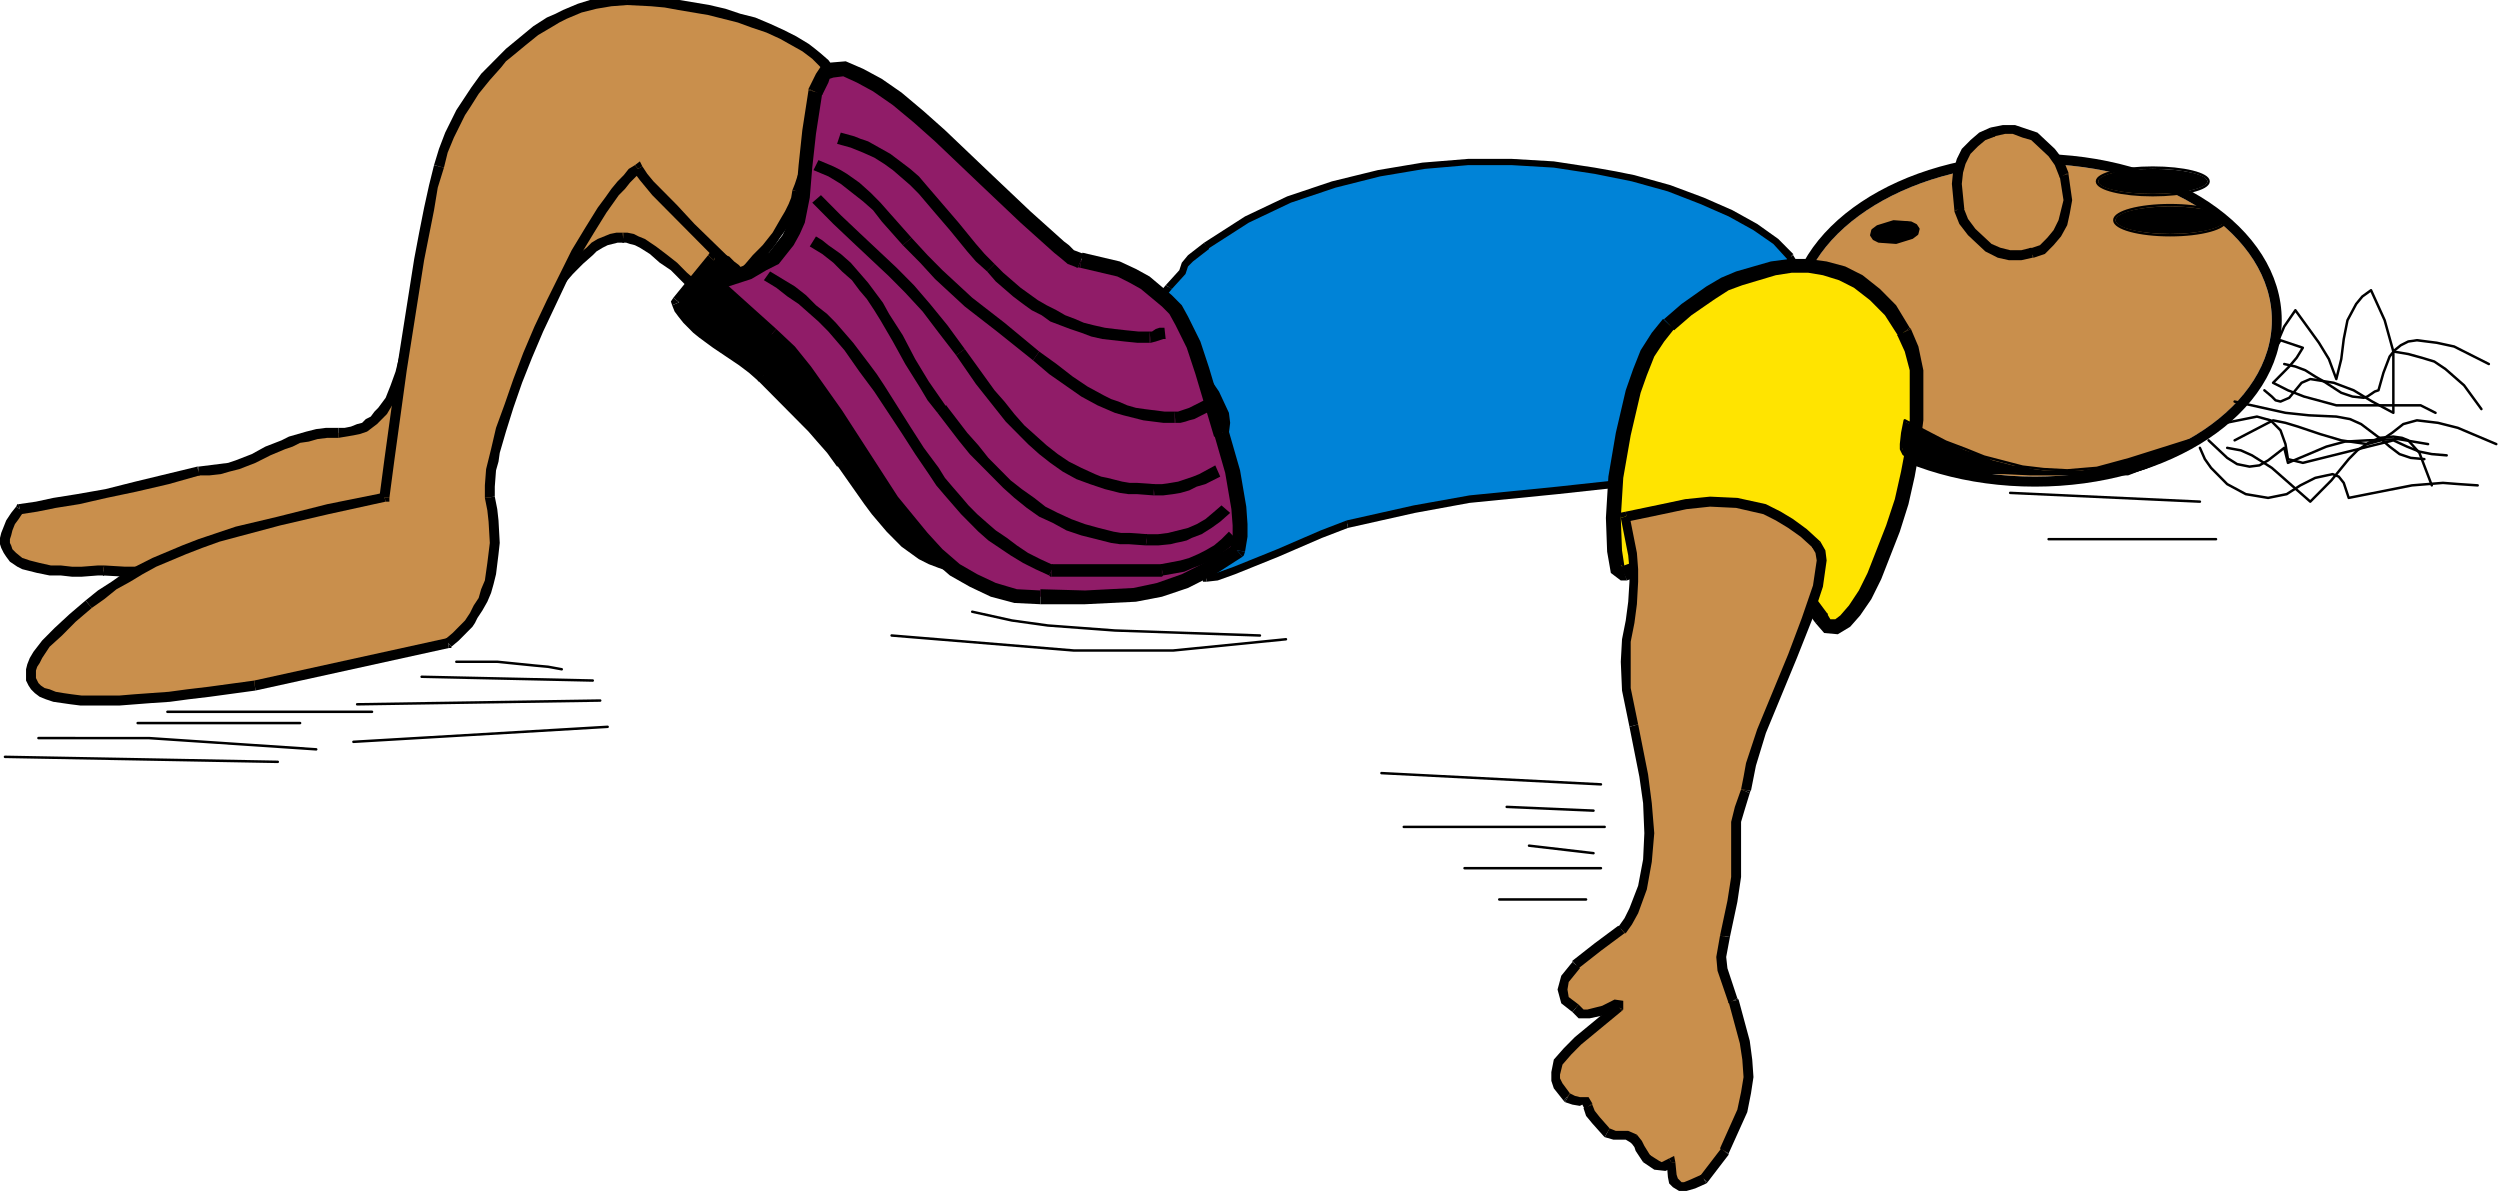 <svg xmlns="http://www.w3.org/2000/svg" fill-rule="evenodd" height="161.333" preserveAspectRatio="none" stroke-linecap="round" viewBox="0 0 2016 952" width="338.667"><style>.brush1{fill:#000}.brush2{fill:#c98f4c}.pen2{stroke:none}.brush5{fill:none}.pen7{stroke:#000;stroke-width:2;stroke-linejoin:round}</style><path class="pen2 brush2" d="m588 28-20-8-9-3-9-3-8-2-10-1-10-1-10-1-10 1-9 1-9 1-9 3-8 2-8 4-8 4-7 5-7 5-6 6-6 6-6 7-6 7-5 8-5 8-5 9-7 13-7 12-13 21-7 11-6 11-6 13-3 6-3 8-3 11-3 13-5 27-4 27-2 14-3 13-3 12-4 11-5 11-2 4-3 4-4 4-3 4-4 3-4 2-5 2-5 1-5 1-6 1h-9l-8 1-8 2-7 1-6 3-7 2-12 6-11 6-13 4-7 2-8 2-8 1h-9l-25 7-25 6-24 5-23 5-19 3-15 3-13 2-4 5-3 5-2 5-2 5-1 3v4l1 3 1 3 2 3 2 2 6 4 3 2 4 1 8 2 9 2h9l9 1h8l13-1h4l18 1h47l30-1h34l9-1 9-1 9-2 9-3 9-4 9-5 9-5 9-5 9-7 8-6 17-15 9-8 8-8 8-9 8-9 15-18 14-18 14-18 12-17 11-16 10-15 14-24 5-9 6-8 7-9 8-8 8-7 4-4 5-2 4-2 5-2 5-1h8l4 1 4 2 4 2 8 5 9 6 8 7 8 7 7 7 6 6 10-14 5-7 4-6 7-13 6-13 5-14 3-14 2-16v-17l1-15 1-13 1-11V69l-1-5-1-5-1-5-2-5-3-5-3-5-5-6-5-5z"/><path class="pen2 brush1" fill-rule="nonzero" d="m587 31-20-7-9-3-9-3-8-2-9-1-10-1-10-1V6h11l10 1 9 1 9 2 9 3 10 3 20 8zm-75-18-10 1-9 1-9 1-8 2-8 3-7 3-8 5-7 4-6 5-7 6-5 6-6 6-6 8-5 7-4 8-5 9-7-4 5-9 4-8 6-8 5-8 7-6 6-7 6-6 8-5 7-5 8-5 8-3 9-3 9-2 9-2 9-1h10z"/><path class="pen2 brush1" fill-rule="nonzero" d="M512 6h-1l1 7V6zM402 88l-7 13-7 12-14 22-6 10-7 11-6 12-2 7-3 7-7-3 2-7 3-7 6-13 7-11 6-11 14-21 7-12 7-13zm-7-4 7 4-7-4zm-45 98-3 11-3 13-5 26-4 28-3 14-2 13-3 12-4 12-5 10-3 5-3 5-4 4-4 4-4 3-4 3-6 2-5 1-6 1-6 1v-8h5l5-1 5-2 4-1 3-3 4-2 3-4 3-3 3-4 3-4 4-10 4-11 3-12 3-13 2-13 4-28 5-27 3-13 3-11z"/><path class="pen2 brush1" fill-rule="nonzero" d="m343 179-1 1 8 2-7-3zm-70 171h-9l-8 1-7 2-7 1-6 3-6 2-12 5-12 6-13 5-8 2-7 2-9 1h-9v-7l8-1 8-1 8-1 6-2 13-5 11-6 13-5 6-3 7-2 7-2 8-2 8-1h10zm0 0v-8 8z"/><path class="pen2 brush1" fill-rule="nonzero" d="m161 380-25 7-26 6-24 5-22 5-19 3-15 3-13 2-2-8 14-2 14-3 19-3 23-4 24-6 25-6 25-6z"/><path class="pen2 brush1" fill-rule="nonzero" d="M160 373h-2 1l2 7h-1v-7zM19 409l-4 6-3 4-2 5-1 4-1 3v3l1 2 1 3 1 1 2 2 5 4 3 1 3 1 8 2 9 2h8l9 1h8l13-1h4l1 8h-5l-13 1h-8l-9-1h-9l-10-2-8-2-4-1-4-2-6-4-3-4-2-3-2-4-1-3v-5l1-4 2-5 2-5 4-6 4-5z"/><path class="pen2 brush1" fill-rule="nonzero" d="M15 403h-1l-1 2 6 4-2 2-2-8zm69 49 17 1h47l30-1h34v8h-34l-30 1h-47l-18-1z"/><path class="pen2 brush1" fill-rule="nonzero" d="M83 452h1l-1 8h1l-1-8zm129 0 8-1 9-1 9-2 8-3 9-4 9-4 9-5 8-6 9-6 9-6 17-15 8-8 8-8 8-9 8-8 15-18 14-18 13-18 13-17 11-16 9-15 15-24 6 4-14 24-10 15-11 17-12 17-14 18-14 18-15 18-8 9-8 9-9 8-8 8-17 15-9 7-9 6-9 6-9 5-10 5-9 3-9 4-9 2-10 1-9 1zm0 8v-8 8z"/><path class="pen2 brush1" fill-rule="nonzero" d="m438 240 5-9 6-9 7-9 8-8 9-7 4-4 5-3 5-2 5-2 5-1h5l1 8h-5l-4 1-4 1-4 2-5 3-3 3-8 7-8 8-7 8-5 9-6 8zm6 4-6-4 6 4z"/><path class="pen2 brush1" fill-rule="nonzero" d="M503 186h3l5 1 4 2 5 2 9 6 8 6 9 7 8 8 7 6 5 6-5 5-6-5-7-7-7-7-9-6-8-7-8-5-4-2-4-1-3-1h-3z"/><path class="pen2 brush1" fill-rule="nonzero" d="M502 186h1l-1 8h1l-1-8zm58 44 11-14 4-6 4-6 8-13 5-13 5-13 3-14 2-15v-17l8 1v8l-1 9-1 16-4 14-4 14-6 14-8 13-4 7-5 6-10 14z"/><path class="pen2 brush1" fill-rule="nonzero" d="m561 235 3 4 3-4-7-5h6l-5 5zm41-116 1-15 1-13 1-12V69l-1-4-1-5-1-5-2-4-2-5-4-5-4-5-5-6 6-5 5 6 5 5 3 6 3 5 3 6 1 5 1 5v29l-1 13-1 15zm0 0 8 1-8-1z"/><path class="pen2 brush1" fill-rule="nonzero" d="m591 25-1-1-3 7-2-1 6-5z"/><path class="pen2 brush2" d="m671 58-3-3-3-4-7-7-4-3-4-3-10-6-10-5-11-5-11-4-12-4-12-3-12-3-24-4-12-2-11-1-20-1-12 1-7 1-6 1-12 4-12 5-6 2-6 4-12 7-11 8-10 9-5 4-5 5-9 11-9 11-8 11-3 6-4 6-5 12-5 12-4 13-4 16-4 18-4 20-4 21-7 44-7 43-10 72-4 30-45 10-40 9-34 9-15 5-14 4-13 5-13 5-11 6-12 5-10 6-11 7-10 7-10 8-14 11-11 11-10 10-6 9-3 4-2 4-1 4v7l1 3 2 2 3 3 3 2 5 2 5 2 6 1 8 1 8 1h30l12-1 14-1 14-1 16-2 17-2 37-5 156-34 6-5 5-5 5-6 2-3 2-3 4-6 3-6 3-7 2-7 2-8 1-7 1-9 1-8-1-17-1-10-2-9v-10l1-13 2-7 2-8 4-17 6-19 7-19 9-21 9-21 9-21 10-21 11-19 10-18 11-16 5-7 5-7 5-6 5-5 4-5 5-3 1 3 3 4 5 5 5 6 14 14 15 15 27 27 12 11 6-6 7-7 8-9 4-5 4-5 7-12 4-5 2-6 3-6 1-6 1-5 2-6 3-5 3-7 13-26 5-13 2-7 2-6V67l-1-5-1-2-1-2z"/><path class="pen2 brush1" fill-rule="nonzero" d="m667 61-2-4-3-3-7-7-4-3-4-3-9-5-9-5-11-5-12-4-11-4-12-3-12-3-24-4-11-2-11-1-20-1 1-8 19 1 12 1 11 2 24 4 13 3 12 4 12 3 12 5 11 5 10 5 10 6 4 3 5 4 7 6 3 4 3 4z"/><path class="pen2 brush1" fill-rule="nonzero" d="m506 4-13 1-6 1-6 1-12 3-12 5-6 3-5 3-12 7-10 8-11 9-5 4-4 5-9 10-9 11-7 11-4 6-3 6-6 12-5 12-3 12-8-2 4-13 5-13 6-12 3-6 4-6 8-12 8-11 10-10 5-5 5-5 11-9 11-9 11-7 7-3 6-3 12-5 13-4 6-1 7-1 13-1z"/><path class="pen2 brush1" fill-rule="nonzero" d="M506-4h-1l1 8h-1l1-8zM358 134l-5 16-3 18-4 20-4 20-7 44-7 44-10 72-4 30-8-1 4-30 10-72 7-44 7-44 4-21 4-20 4-18 4-16zm-8-2 8 2-8-2z"/><path class="pen2 brush1" fill-rule="nonzero" d="m311 401-46 10-39 9-34 9-15 4-14 5-13 5-12 5-12 5-11 6-10 6-11 6-10 8-10 7-5-6 10-8 11-7 10-7 11-6 12-6 12-5 12-5 13-5 15-5 15-5 34-8 40-10 45-9z"/><path class="pen2 brush1" fill-rule="nonzero" d="M314 398v3h-3l-2-7-3 3 8 1zM74 486l-13 11-11 11-10 9-6 9-2 4-2 3-1 3v6l1 2 1 2 2 2 3 2 4 1 5 2 6 1 7 1 8 1h30l12-1 14-1 14-1 15-2 17-2 37-5 1 8-37 5-17 2-15 2-15 1-13 1-13 1H65l-8-1-7-1-7-1-6-2-5-2-4-3-3-3-2-3-2-4v-9l1-4 2-5 3-5 7-9 10-10 12-11 13-11zm-5-6 5 6-5-6z"/><path class="pen2 brush1" fill-rule="nonzero" d="m205 544 1 8 156-34-1-8-156 34zm1 8-1-8 1 8z"/><path class="pen2 brush1" fill-rule="nonzero" d="m359 511 6-5 5-5 5-5 2-3 2-3 3-6 4-6 2-7 3-7 1-7 1-7 1-8 1-8-1-17-1-9-2-10 8-1 2 10 1 9 1 18-1 9-1 8-1 8-2 8-2 7-3 7-4 7-4 6-2 4-2 3-5 5-6 6-6 5z"/><path class="pen2 brush1" fill-rule="nonzero" d="M362 518h2v-1l-5-6 2-1 1 8zm29-120v-10l1-13 2-8 2-8 4-17 7-19 7-20 8-21 9-21 10-21 10-20 10-20 11-18 10-16 6-8 5-7 5-6 5-5 4-5 5-3 5 6-4 3-5 5-4 5-5 5-5 7-5 7-10 16-11 18-10 19-10 21-10 21-9 21-8 20-7 20-6 19-5 17-1 7-2 7-1 13v8zm0 0 8-1-8 1z"/><path class="pen2 brush1" fill-rule="nonzero" d="m518 133 2 3 2 3 5 6 5 5 14 14 14 15 28 27 12 12-6 5-12-11-27-27-15-15-14-14-5-6-5-6-3-4-2-3z"/><path class="pen2 brush1" fill-rule="nonzero" d="m512 132 4-3 2 4-7 4 6 1-5-6zm82 86 7-7 6-7 8-8 4-5 4-5 7-12 3-5 3-6 2-5 1-6 8 2-2 6-2 6-3 7-3 6-8 11-4 6-4 5-8 9-7 7-6 6z"/><path class="pen2 brush1" fill-rule="nonzero" d="m594 223 3 3 3-3-6-5h6l-6 5zm45-71 2-5 2-6 2-6 3-6 13-27 6-13 2-6 1-6v-9l-1-4-1-2-1-2 7-4 1 2 2 3 1 6v12l-2 6-2 7-6 14-13 26-3 6-2 6-2 5-1 5zm0 0 8 2-8-2z"/><path class="pen2 brush1" fill-rule="nonzero" d="m674 56-7 5v-1l7-4z"/><path fill="none" style="stroke:#000;stroke-width:3;stroke-linejoin:round" d="m1447 387-41-6-41-5h-98l-49 5-43 3-20 2-22 3-22 5-25 7"/><path class="pen2 brush1" d="m805 445-4 2-5 2-6 3h-2l-2 1-10-1h-4l-4-1-9-2-7-4-8-3-6-5-7-5-6-6-6-6-5-6-6-7-6-7-22-31-8-11-8-9-7-8-8-8-33-33-8-6-9-7-21-14-10-8-4-4-5-3-3-4-4-4-2-4-2-4 28-34 4 1 5 2 3 2 4 4 3 3 3 4 5 9 3 4 4 4 4 4 4 3 10 7 9 5 9 5 7 7 3 3 4 3 5 7 12 15 6 8 7 7 33 32 15 15 13 15 13 15 13 16 14 18 14 19z"/><path class="pen2 brush1" fill-rule="nonzero" d="m807 451-4 1-5 3-5 2-4 1-2 1-2-12 2-1h1l5-2 5-3 5-1z"/><path class="pen2 brush1" fill-rule="nonzero" d="m786 459-10-1h-5l-5-1-9-3-8-3-8-4-7-5-7-5-6-6-6-6-6-7-6-7-6-8-22-31 9-7 23 31 6 7 5 7 6 6 5 6 6 6 6 4 6 4 7 4 7 3 8 2 4 1h4l9 1z"/><path class="pen2 brush1" fill-rule="nonzero" d="M787 459h-1v-12h-1l2 12zm-112-86-8-11-8-9-7-8-7-7-34-34 9-8 33 33 8 8 8 8 7 10 8 10z"/><path class="pen2 brush1" fill-rule="nonzero" d="m684 365-9 8v-1l9-7zm-72-60-8-7-8-6-21-14-11-8-5-4-4-4-4-4-4-5-3-4-2-5 12-5 1 4 2 3 3 4 4 3 4 4 4 4 10 7 21 14 9 7 8 6z"/><path class="pen2 brush1" fill-rule="nonzero" d="M620 296v-1l-8 10-1-1 9-8zm-77-58 10 8 27-34-9-8-28 34z"/><path class="pen2 brush1" fill-rule="nonzero" d="m542 244-1-3 2-3 10 8 1-7-12 5zm35-42 5 1 6 2 4 4 4 3 4 5 3 4 5 8-10 7-5-8-3-4-3-3-3-3-2-2-3-1-4-1z"/><path class="pen2 brush1" fill-rule="nonzero" d="m571 204 2-3 4 1-2 12 5-2-9-8zm37 25 3 4 3 4 4 3 4 3 9 7 9 5-6 11-10-6-9-7-5-4-5-4-4-4-3-5zm-10 7 10-7-10 7z"/><path class="pen2 brush1" fill-rule="nonzero" d="m640 255 9 5 8 7 4 4 3 3 6 8 12 14 6 8 7 7-9 8-7-7-7-8-11-15-6-7-3-3-3-3-7-6-8-5z"/><path class="pen2 brush1" fill-rule="nonzero" d="m640 255-6 10v1l6-11zm55 56 33 32 14 15 14 15 13 15 13 16 14 18 14 19-10 8-14-20-13-17-13-16-14-15-13-15-14-14-33-32z"/><path class="pen2 brush1" fill-rule="nonzero" d="M686 319v1l9-9-9 8zm124 122 5 7-8 3-4-11-3 9 10-8z"/><path class="pen2" style="fill:#0083d7" d="m1432 364 4-2 4-2 4-3 4-3 6-7 6-8 2-5 2-5 4-10 2-11 1-11 1-6v-6l-1-12-2-12-2-12-4-12-5-11-3-6-4-5-7-10-5-6-7-6-7-6-9-6-9-5-11-6-23-10-13-5-14-5-14-4-14-4-16-3-16-3-16-2-16-2-17-2-18-1h-35l-18 1-18 2-18 3-18 3-18 4-18 5-18 6-9 3-8 3-18 8-17 9-16 9-9 5-8 6-8 6-5 4-2 2-1 1-1 2v2l-2 4-4 5-7 7-3 3-2 3-1 4-1 3v6l1 3 1 4 3 7 5 7 5 7 6 7 13 15 6 8 5 8 4 8 3 8 1 4v12l-16 116h4l4-1 14-4 16-7 19-8 35-15 14-5 4-2 3-1 29-7 26-5 23-4 21-3 19-3 18-2 34-3 35-3 19-2 20-3 10-2 11-1 24-5 27-5 30-7z"/><path class="pen2 brush1" fill-rule="nonzero" d="m1430 362 8-4 8-6 6-7 5-7 8-20 3-21v-24l-2-11-3-12-4-11-5-11-13-21 5-3 13 21 5 11 4 12 3 12 2 13v24l-3 24-8 20-6 9-6 7-9 6-8 4z"/><path class="pen2 brush1" fill-rule="nonzero" d="m1442 208-12-13-16-11-20-11-23-10-26-10-29-8-15-3-15-3-33-5-34-2h-35l-35 3-36 6-36 9-36 12-34 16-33 21-3-5 33-21 34-16 36-12 37-9 36-6 37-3h35l34 2 33 5 17 3 15 3 29 8 27 10 23 10 20 11 17 12 12 12z"/><path class="pen2 brush1" fill-rule="nonzero" d="M1446 204v-1l-4 5-1-1 5-3zm-471-5-13 10-4 4-2 6-11 12-5-3 11-12 2-6 5-6 13-10z"/><path class="pen2 brush1" fill-rule="nonzero" d="m971 194 4 5h-1l-3-5zm-26 37-5 6-1 5v6l1 6 8 13 11 15 13 15 11 16 8 17 1 8-1 8h-6l1-8-1-7-7-15-11-16-13-15-11-15-8-13-2-8v-7l2-8 5-6zm-5-3 5 3-5-3zm51 118h-6l-15 116h6l15-116zm0 0h-6 6z"/><path class="pen2 brush1" fill-rule="nonzero" d="m973 459 8-1 14-5 35-14 35-15 21-8 1 6-21 8-35 15-35 14-14 5-9 1z"/><path class="pen2 brush1" fill-rule="nonzero" d="M970 462v3h3v-6l3 3h-6zm116-46 54-12 45-8 71-7 74-8 45-8 57-12 1 6-57 12-46 8-74 8-71 7-44 8-54 12zm0 0 1 6-1-6z"/><path class="pen2 brush1" fill-rule="nonzero" d="m1433 367-3-5 2-1 1 6z"/><path class="pen2" style="fill:#901c68" d="M839 477h-10l-10-1-9-2-9-3-8-3-8-4-7-4-8-5-7-6-6-6-7-6-6-7-6-7-6-8-6-7-6-8-11-17-11-17-23-35-12-17-6-9-7-8-6-8-7-8-7-7-8-7-17-15-5-4-5-5-19-17 15-4 7-3 6-2 6-3 5-2 5-3 4-3 3-4 4-3 5-7 5-8 3-8 1-5 1-5 2-10 2-23 3-28 2-15 3-16 2-7 2-3 1-2 2-2 2-2 2-1 2-1 5-1h2l3 1 6 1 7 3 7 3 7 5 8 5 8 6 17 14 9 7 9 8 35 34 33 31 14 14 7 5 6 5 11 8 4 2 3 1 16 3 14 4 12 5 10 6 5 3 4 4 8 7 7 8 5 8 5 9 5 10 4 11 3 11 8 23 8 26 4 15 4 16 3 15 2 15 1 12v18l-1 2-1 1-11 8-10 6-10 6-11 4-10 4-11 3-10 2-10 2-10 1-10 1h-56z"/><path class="pen2 brush1" fill-rule="nonzero" d="m839 483-21-1-19-5-17-8-16-9-14-12-13-14-24-30-45-69-25-34-12-15-15-14 8-9 15 14 13 16 25 35 45 69 24 29 12 13 14 12 14 8 15 7 17 5 19 1z"/><path class="pen2 brush1" fill-rule="nonzero" d="m618 272-46-41 8-9 46 41zm8-9-8 9 8-9z"/><path class="pen2 brush1" fill-rule="nonzero" d="m574 221 27-9 10-6 9-4 11-14 3-6 4-8 4-19 2-23 3-28 5-32 11 3-5 32-3 27-2 24-4 20-4 9-5 9-12 15-10 5-12 7-28 9z"/><path class="pen2 brush1" fill-rule="nonzero" d="m572 231-8-7 10-3 4 11 2-10-8 9zm80-160 6-12 4-6 8-3 12-1 14 6 15 8 16 11 18 15 17 15 36 34 33 31 27 24 4 3 4 4 8 3-5 11-8-3-6-5-5-4-27-24-33-31-36-34-17-15-17-14-16-11-13-7-11-5-8 1-3 1-1 3-5 10z"/><path class="pen2 brush1" fill-rule="nonzero" d="M652 72v-1l11 5v-1l-11-3zm221 130 30 7 13 6 11 6 18 15 8 8 5 9 5 10 5 10 7 21 15 50-11 5-15-50-7-21-5-10-4-8-5-9-6-6-17-14-9-5-10-5-30-7z"/><path class="pen2 brush1" fill-rule="nonzero" d="m869 214-3-1 5 1 2-12 1 1-5 11zm122 131 9 31 5 29 1 14v10l-2 12-12-2 2-11v-8l-1-13-5-29-9-31z"/><path class="pen2 brush1" fill-rule="nonzero" d="m990 344 1 1-12 2v2l11-5zm12 101-22 14-22 11-21 7-21 4-41 2h-36v-12l36 1 39-2 19-4 20-7 20-10 21-13z"/><path class="pen2 brush1" fill-rule="nonzero" d="m1004 441-1 3-1 1-8-9-2 3 12 2zm-165 42v-12 12z"/><ellipse class="pen2 brush2" cx="1641" cy="256" rx="191" ry="125"/><ellipse class="brush5" cx="1641" cy="256" rx="195" ry="129" style="stroke:#000;stroke-width:8;stroke-linejoin:round"/><path class="pen2 brush2" fill-rule="nonzero" d="m1665 140-2-5-2-5-3-4-3-4-3-4-3-3-4-3-4-2-4-3-4-1-9-3h-8l-5 1-4 1-4 2-4 2-4 2-3 3-3 3-3 4-2 4-2 4-2 4-1 5-1 5v14l2 10 2 5 3 5 2 4 3 4 3 4 4 3 3 3 4 3 4 2 4 2 9 2h13l4-2 5-1 4-2 3-3 4-3 3-3 2-4 3-3 2-5 1-4 1-4 1-5 1-5v-5l-1-5-2-10z"/><path class="pen2 brush1" fill-rule="nonzero" d="m1661 142-4-10-5-7-14-13-7-2-8-3h-6l-9 2-3-7 10-2h10l9 3 9 3 14 13 7 9 4 10z"/><path class="pen2 brush1" fill-rule="nonzero" d="m1609 109-8 3-6 5-6 6-4 8-2 7-1 9 2 20-8 1-2-21 1-10 3-10 4-8 7-7 7-6 9-4z"/><path class="pen2 brush1" fill-rule="nonzero" d="m1605 102 4 7h-1l-3-7zm-22 63 4 10 6 8 13 12 7 3 8 2h9l8-2 1 8-9 2h-10l-9-2-10-5-14-13-7-9-4-10z"/><path class="pen2 brush1" fill-rule="nonzero" d="M1576 168v1l7-4 1 2-8 1zm60 31 9-3 6-6 5-6 4-8 2-8 2-8-3-19 7-2 3 21-2 11-2 9-5 9-6 7-7 7-9 3z"/><path class="pen2 brush1" fill-rule="nonzero" d="M1639 206h1l-4-7 2-1 1 8zm29-67v-1l-7 4v-1l7-2z"/><ellipse class="pen2 brush1" cx="1750" cy="176" rx="44" ry="11"/><ellipse class="pen7 brush5" cx="1750" cy="176" rx="45" ry="12"/><ellipse class="pen2 brush1" cx="1736" cy="145" rx="44" ry="10"/><ellipse class="pen7 brush5" cx="1736" cy="145" rx="45" ry="11"/><path class="pen2" style="fill:#ffe400" d="m1469 494 1 2 1 2 3 2 4 1h3l4-2 4-3 3-4 4-4 4-6 5-7 4-7 4-8 4-9 3-9 8-20 6-21 5-22 3-11 2-11 1-10 1-11 1-21v-10l-1-9-2-9-2-8-3-7-3-7-6-9-5-8-6-6-3-4-4-3-3-2-3-3-7-4-6-4-7-3-7-3-7-2-7-1-7-1h-14l-7 1-7 1-13 4-7 2-6 2-7 3-6 3-11 6-11 6-9 7-8 6-6 6-5 5-4 5-4 6-4 7-6 15-3 8-3 8-4 17-4 17-3 18-2 17-2 17-1 15v14l1 12 1 9 1 4 1 3 1 1 1 1 1 1 2-1 10-5 11-3 9-3 10-2 9-1 9-1h23l7 1 7 2 6 2 6 2 6 2 10 6 9 6 7 6 6 6 5 6 7 9 2 3z"/><path class="pen2 brush1" fill-rule="nonzero" d="m1473 490 3 5h4l4-3 7-8 8-12 7-14 15-38 7-21 5-22 4-21 3-20v-40l-4-15-6-13 11-5 6 14 4 19v40l-3 23-4 22-5 22-7 22-15 38-8 16-9 13-8 9-10 6-11-1-7-8z"/><path class="pen2 brush1" fill-rule="nonzero" d="m1531 269-11-17-12-12-13-10-12-6-13-4-12-2h-13l-13 2-27 8-11 4-11 7-19 13-14 12-8-9 14-12 20-14 12-7 12-5 28-8 15-2h15l15 2 15 4 14 7 14 11 13 13 11 18z"/><path class="pen2 brush1" fill-rule="nonzero" d="m1541 263-1-1-9 7-1-1 11-5zm-191 0-8 10-8 12-6 15-5 14-8 34-6 34-2 32 1 26 2 13-3-1 1 1 4 11h-5l-8-6-3-17-1-27 2-33 6-35 8-34 6-17 6-15 9-14 9-11z"/><path class="pen2 brush1" fill-rule="nonzero" d="M1342 255h-1l9 8v1l-8-9zm-35 198 22-8 20-6 18-2h16l16 1 14 5 23 10 17 13 12 13 9 12-10 7-9-12-10-11-16-12-21-9-11-4-15-1h-15l-16 2-18 5-21 8z"/><path class="pen2 brush1" fill-rule="nonzero" d="m1312 464-5-11h1l4 11zm152 34 9-8 1 1-10 7z"/><path class="pen2 brush2" d="m1408 632-5 14-2 6-1 5v5l-1 4 1 9v26l-1 9-2 11-2 13-4 15-2 9-1 7v5l1 5 1 4 2 5 6 16 6 17 3 16 2 7v7l1 7v7l-2 13-1 7-2 7-3 7-3 8-7 17-18 23-9 3-6 2h-4l-3-1-2-3-1-4-1-11-2 1-2 1-2 1h-6l-2-1-2-1-2-2-2-2-4-5v-2l-1-1-1-4-4-4-3-2h-3l-5-1h-8l-3-2-5-5-4-5-4-5-1-3-1-3-1-2-1-2h-4l-6-1h-2l-3-2-4-5-3-4-2-5v-5l1-4v-2l1-3 3-4 4-5 4-4 5-4 11-9 22-18 1-2v-1h-1l-2 1-10 4-6 2-3 1h-10l-2-2-2-2-5-3-3-4-2-2v-2l-1-4v-4l1-3 1-2 4-5 5-6 4-4 5-3 9-7 9-6 5-4 5-4 5-7 3-4 2-4 4-9 2-5 1-5 2-10 2-11 1-11v-23l-1-12-1-11-2-11-1-11-2-10-2-10-2-9-4-16-2-13-2-12v-19l1-8 3-15 1-7 1-8 1-4v-4l1-9v-5l-1-5-1-12-2-14-4-16 13-2 16-4 19-4 10-1 10-1h11l11 1 5 1 6 1 5 2 6 1 11 5 11 6 10 8 5 4 5 6 2 2 1 3 1 3v9l-1 5-1 5-1 6-4 12-5 14-5 14-6 15-13 31-11 29-5 14-4 13-2 6-1 5-2 10z"/><path class="pen2 brush1" fill-rule="nonzero" d="m1411 634-4 13-3 10v44l-3 20-6 28-8-1 6-28 3-19v-44l3-12 5-14z"/><path class="pen2 brush1" fill-rule="nonzero" d="m1395 749-3 16 1 9 8 24-7 4-9-26-1-11 3-17zm-8-1 8 1-8-1z"/><path class="pen2 brush1" fill-rule="nonzero" d="m1402 799 9 33 2 15 1 14-2 13-3 15-15 33-7-4 14-31 3-14 2-12-1-14-2-13-9-33z"/><path class="pen2 brush1" fill-rule="nonzero" d="m1401 798 1 1-8 2v1l7-4zm-7 125-6-5-17 22 6 5 17-22z"/><path class="pen2 brush1" fill-rule="nonzero" d="M1394 922v1l-6-5h-1l7 4zm-18 24-9 4-7 2h-6l-5-3-3-3-1-5-1-12h7l1 10 1 3 1 1 2 2h2l5-2 9-4z"/><path class="pen2 brush1" fill-rule="nonzero" d="m1377 945-1 1-4-7-1 1 6 5zm-27-12-7 3-9-1-9-6 5-6 8 5 2 1 6-3z"/><path class="pen2 brush1" fill-rule="nonzero" d="m1351 929-1-5-4 2 4 7-6-4h7zm-26 0-6-9-1-3-3-4 5-6 4 5 2 4 5 8z"/><path class="pen2 brush1" fill-rule="nonzero" d="m1325 929 6-5-1-1-5 6zm-9-15-5-3h-10l-7-2 4-7 5 2h10l7 3z"/><path class="pen2 brush1" fill-rule="nonzero" d="m1320 907-4 7-1-1 5-6zm-27 1-9-10-5-6-2-6 7-3 2 5 4 5 8 9zm1 1-1-1 5-6-4 7z"/><path class="pen2 brush1" fill-rule="nonzero" d="m1278 887-2-4-2 1-6-1-6-2 4-7 4 2 4 1h7l3 5z"/><path class="pen2 brush1" fill-rule="nonzero" d="M1284 883v-1l-6 5-1-1 7-3zm-23-3-4-5-4-5-2-6v-7l2-10 8-9 9-9 11-9 22-18 5 6-22 18-11 9-8 8-7 8-2 8v3l2 4 3 4 3 4z"/><path class="pen2 brush1" fill-rule="nonzero" d="m1262 881-1-1 5-6-4 7zm40-77 1 1 3 1-10 5-14 3h-9l-5-5 5-6 4 4h3l12-3 10-5 7 1v7z"/><path class="pen2 brush1" fill-rule="nonzero" d="m1308 808 1-1-7-3 1-2 5 6zm-40 1-9-7-3-11 3-11 9-11 6 5-9 11-1 6 1 6 8 6zm0 0 5-6-5 6z"/><path class="pen2 brush1" fill-rule="nonzero" d="m1268 768 18-14 19-14 5 6-19 14-18 14z"/><path class="pen2 brush1" fill-rule="nonzero" d="M1268 769v-1l5 6h1l-6-5zm37-28 5-7 4-8 7-18 4-21 1-21-1-24-3-21-8-40 7-2 8 40 3 23 2 24-2 23-4 22-7 19-5 9-5 7z"/><path class="pen2 brush1" fill-rule="nonzero" d="M1310 746h1l-6-5v-1l5 6zm4-165-6-29-1-23 1-18 3-15 2-15 1-16v-10l-1-11-6-30 7-2 6 30 1 13v10l-1 18-2 15-3 15v37l6 29zm7-2-7 2 7-2z"/><path class="pen2 brush1" fill-rule="nonzero" d="m1311 409 29-6 19-4 20-2 22 1 23 5 12 6 10 6 11 8 11 10-6 5-10-9-10-7-10-6-10-5-22-5-21-1-19 2-19 4-29 6z"/><path class="pen2 brush1" fill-rule="nonzero" d="m1307 414-1-4 5-1 1 8 2-5-7 2zm161 19 4 7 1 8-3 21-9 27-12 30-25 60-8 26-2 10-2 10-8-1 2-10 2-11 9-27 25-60 11-29 9-26 3-20-1-6-3-5z"/><path class="pen2 brush1" fill-rule="nonzero" d="m1468 433-7 4 1 1 6-5zm-56 199v-1l-1 3-7-3 8 1zM998 432l-7 6-7 5-7 5-7 3-8 3-7 3-17 3-2-9 16-3 7-2 7-3 6-3 7-4 6-5 6-6z"/><path class="pen2 brush1" fill-rule="nonzero" d="M848 451h89v10h-89z"/><path class="pen2 brush1" fill-rule="nonzero" d="m938 460-1 1v-10h-1l2 9zm-92 0-11-5-10-5-10-6-9-6-9-6-8-7-7-7-7-7-7-8-7-8-6-7-6-9-11-16-11-17-22-33-6-8-6-8-12-17-13-15-8-8-8-7-8-7-9-6-9-7-10-6 5-7 10 6 10 6 9 7 8 8 9 7 7 7 14 16 13 17 6 8 6 9 21 33 11 17 12 16 5 8 6 7 7 8 6 7 7 7 8 7 7 6 9 6 8 6 9 6 10 5 11 5z"/><path class="pen2 brush1" fill-rule="nonzero" d="M848 461h-1l-1-1 4-8-2-1v10zm144-51-8 7-7 5-8 5-8 3-4 2-4 1-5 1-4 1-10 1h-9l-1-9h10l8-1 4-1 4-1 4-1 4-1 7-3 7-4 6-5 7-6z"/><path class="pen2 brush1" fill-rule="nonzero" d="m924 436-14-1h-7l-7-1-12-3-12-3-12-4-11-6-11-5-10-7-10-8-9-8-9-9-9-9-9-9-9-11-17-22 7-6 17 22 9 10 8 10 9 9 9 9 9 7 10 7 9 7 10 5 11 5 11 4 11 3 12 3 6 1h7l14 1z"/><path class="pen2 brush1" fill-rule="nonzero" d="M925 436h-1l1-9h-1l1 9zM756 330l-8-10-6-10-12-19-10-18-10-17-5-8-6-9-6-7-6-8-8-7-7-7-9-7-5-3-5-3 5-8 5 3 5 4 10 7 8 7 7 8 7 8 6 8 6 8 5 9 11 17 10 19 11 18 7 10 7 10z"/><path class="pen2 brush1" fill-rule="nonzero" d="m756 330 7-5v-1l-7 6zm228 51-12 6-7 2-6 3-7 2-6 1-8 1h-7l-1-9h7l7-1 6-1 6-2 6-2 5-2 13-7z"/><path class="pen2 brush1" fill-rule="nonzero" d="m930 396-13-1h-7l-7-1-12-3-6-2-6-2-11-4-11-6-10-7-9-7-9-8-9-9-9-9-8-10-8-10-8-10-16-23 7-5 16 22 8 11 8 9 8 10 8 9 9 8 9 8 9 7 9 6 10 5 11 5 5 2 5 1 12 3 6 1h6l14 1z"/><path class="pen2 brush1" fill-rule="nonzero" d="M931 396h-1l1-9h-1l1 9zM771 284l-14-18-13-17-14-15-13-13-29-27-16-15-17-17 7-6 16 16 16 15 29 27 14 14 13 15 14 17 14 19zm7-5-7 5 7-5zm197 50-12 6-4 1-3 1-4 1h-4l-1-9h3l3-1 3-1 3-1 12-6zm-28 9h-9l-8-1-8-1-8-2-8-2-7-2-7-3-7-3-13-7-13-9-13-9-13-11 5-7 14 10 13 10 12 8 13 7 6 3 6 2 7 3 7 2 7 1 8 1 8 1h8z"/><path class="pen2 brush1" fill-rule="nonzero" d="M948 338h-1v-9l1 9zm-115-50-29-23-26-20-12-11-12-11-12-13-14-14 7-6 13 14 12 12 12 11 12 11 26 20 28 23zm0 0 5-7-5 7z"/><path class="pen2 brush1" fill-rule="nonzero" d="m728 196-17-19-7-9-8-7-9-7-9-7-5-3-5-3-12-5 4-8 12 5 6 3 5 3 10 7 9 8 8 8 8 9 17 19zm0 0 7-6-7 6zm212 75h-2l-3 1-3 1-4 1-1-9h2l3-2 3-1h4zm-13 3h-10l-10-1-9-1-9-1-9-2-8-3-9-3-8-3-8-3-7-5-8-4-7-5-8-6-7-6-7-6-7-8 6-6 7 7 7 6 7 6 7 5 7 5 7 4 8 4 7 4 8 3 7 3 8 2 9 2 8 1 9 1 10 1h9z"/><path class="pen2 brush1" fill-rule="nonzero" d="M928 274h-1v-9l1 9zm-132-57-9-8-7-8-14-17-13-15-12-14-7-7-7-6-7-6-7-5-8-5-9-4-5-2-5-2-11-3 3-9 11 3 5 2 6 2 9 5 9 5 8 6 8 6 7 6 6 7 13 15 13 15 14 17 7 8 8 8zm0 0 6-6-6 6z"/><path class="pen7" fill="none" d="m1930 281-7-25-11-24-7 5-5 6-7 13-3 15-2 16-4 16-6-16-8-13-19-26-9 13-6 14"/><path class="pen7" fill="none" d="m1829 287 10-15 18 6-5 8-6 7-13 13 12 6 13 5 26 7h68l12 6"/><path class="pen7" fill="none" d="m2001 327-14-19-15-13-9-6-10-3-11-3-12-2v49l-17-9-15-9-16-6-19-3-7 3-5 6-5 6-7 3-4-1-3-3-6-5m-24 9 41 9 19 2 22 1 11 2 9 4 8 6 8 6 7 6 8 6 9 3 11 1"/><path class="pen7" fill="none" d="m1961 388-5-13-5-13-9-10-5-2-7-1-11 1-9 4-9 6-7 7-14 17-8 8-9 9-31-27-16-10-9-4-11-2"/><path class="pen7" fill="none" d="m1790 339 15-3 15-3 11 3 8 8 4 11 2 12 12 3 73-18 11 5 10 4 10 2 12 1"/><path class="pen7" fill="none" d="m1781 352 15 14 8 5 10 2 8-1 7-4 13-10 3 12 31-13 15-4 18-1 25-1 24 4"/><path class="pen7" fill="none" d="m2013 355-31-13-16-4-17-2-11 3-9 7-9 6-11 3-21-3-17-5-18-6-10-3-10-2-31 16m-28 6 4 9 5 7 13 13 15 8 18 3 15-3 11-7 12-6 14-3 5 2 4 5 4 12 51-10 25-2 13 1 15 1m9-97-28-14-14-3-16-2-7 1-6 3-5 4-4 5-5 13-4 14-3 1-3 2-3 2-3 1-9-1-9-3-14-9-7-4-8-5-8-3-9-2"/><path class="pen2 brush1" d="m1765 352-23 7-25 8-13 4-12 3-13 2h-31l-8-1-9-2-8-1-8-2-8-2-7-3-15-5-16-7-16-8-17-8-2 9-1 4v5l1 4v2l2 2 1 1 1 2 4 2 4 1 5 2 9 2 6 2 5 1 9 1 9 1h37l11 1h79l14-4 7-3 6-3 5-3 6-4 6-5 5-5z"/><path class="pen7" fill="none" d="m1765 352-48 15-26 7-24 2-19-1-17-2-31-8-15-6-16-6-33-17-2 10-1 9v4l2 4 7 5 9 3 9 2 20 4 18 1h18l21 1h79l26-10 12-7 11-10m-474 275-177-9m180 43h-162m159 33h-110m104-12-52-6m52-28-70-3m64 74h-70m-172-208-91 9h-80l-147-12m297 0-117-4-54-4-29-4-32-7m-294 92-205 12m199-33-196 3m190-19-138-3m113-6-11-2-11-1-10-1-10-1-10-1h-33m-68 40H135m120 30-135-9H31m211-12H111m113 31L4 605"/><path class="pen2 brush1" fill-rule="nonzero" d="M1547 183v-1l-2-2-2-1-2-1-3-1h-11l-4 1-3 1-3 1-3 1-2 2-1 1h-1l-1 2v2l1 2 1 1 2 1 3 1 2 1h11l4-1 4-1 3-1 2-1 3-2 1-1 1-2v-2z"/><path class="pen7" fill="none" d="m1547 183-2-3-4-2-14-1-13 4-4 3-1 4 2 3 4 2 14 1 13-4 4-3 1-4m240 248h-135m122-30-153-7"/></svg>

